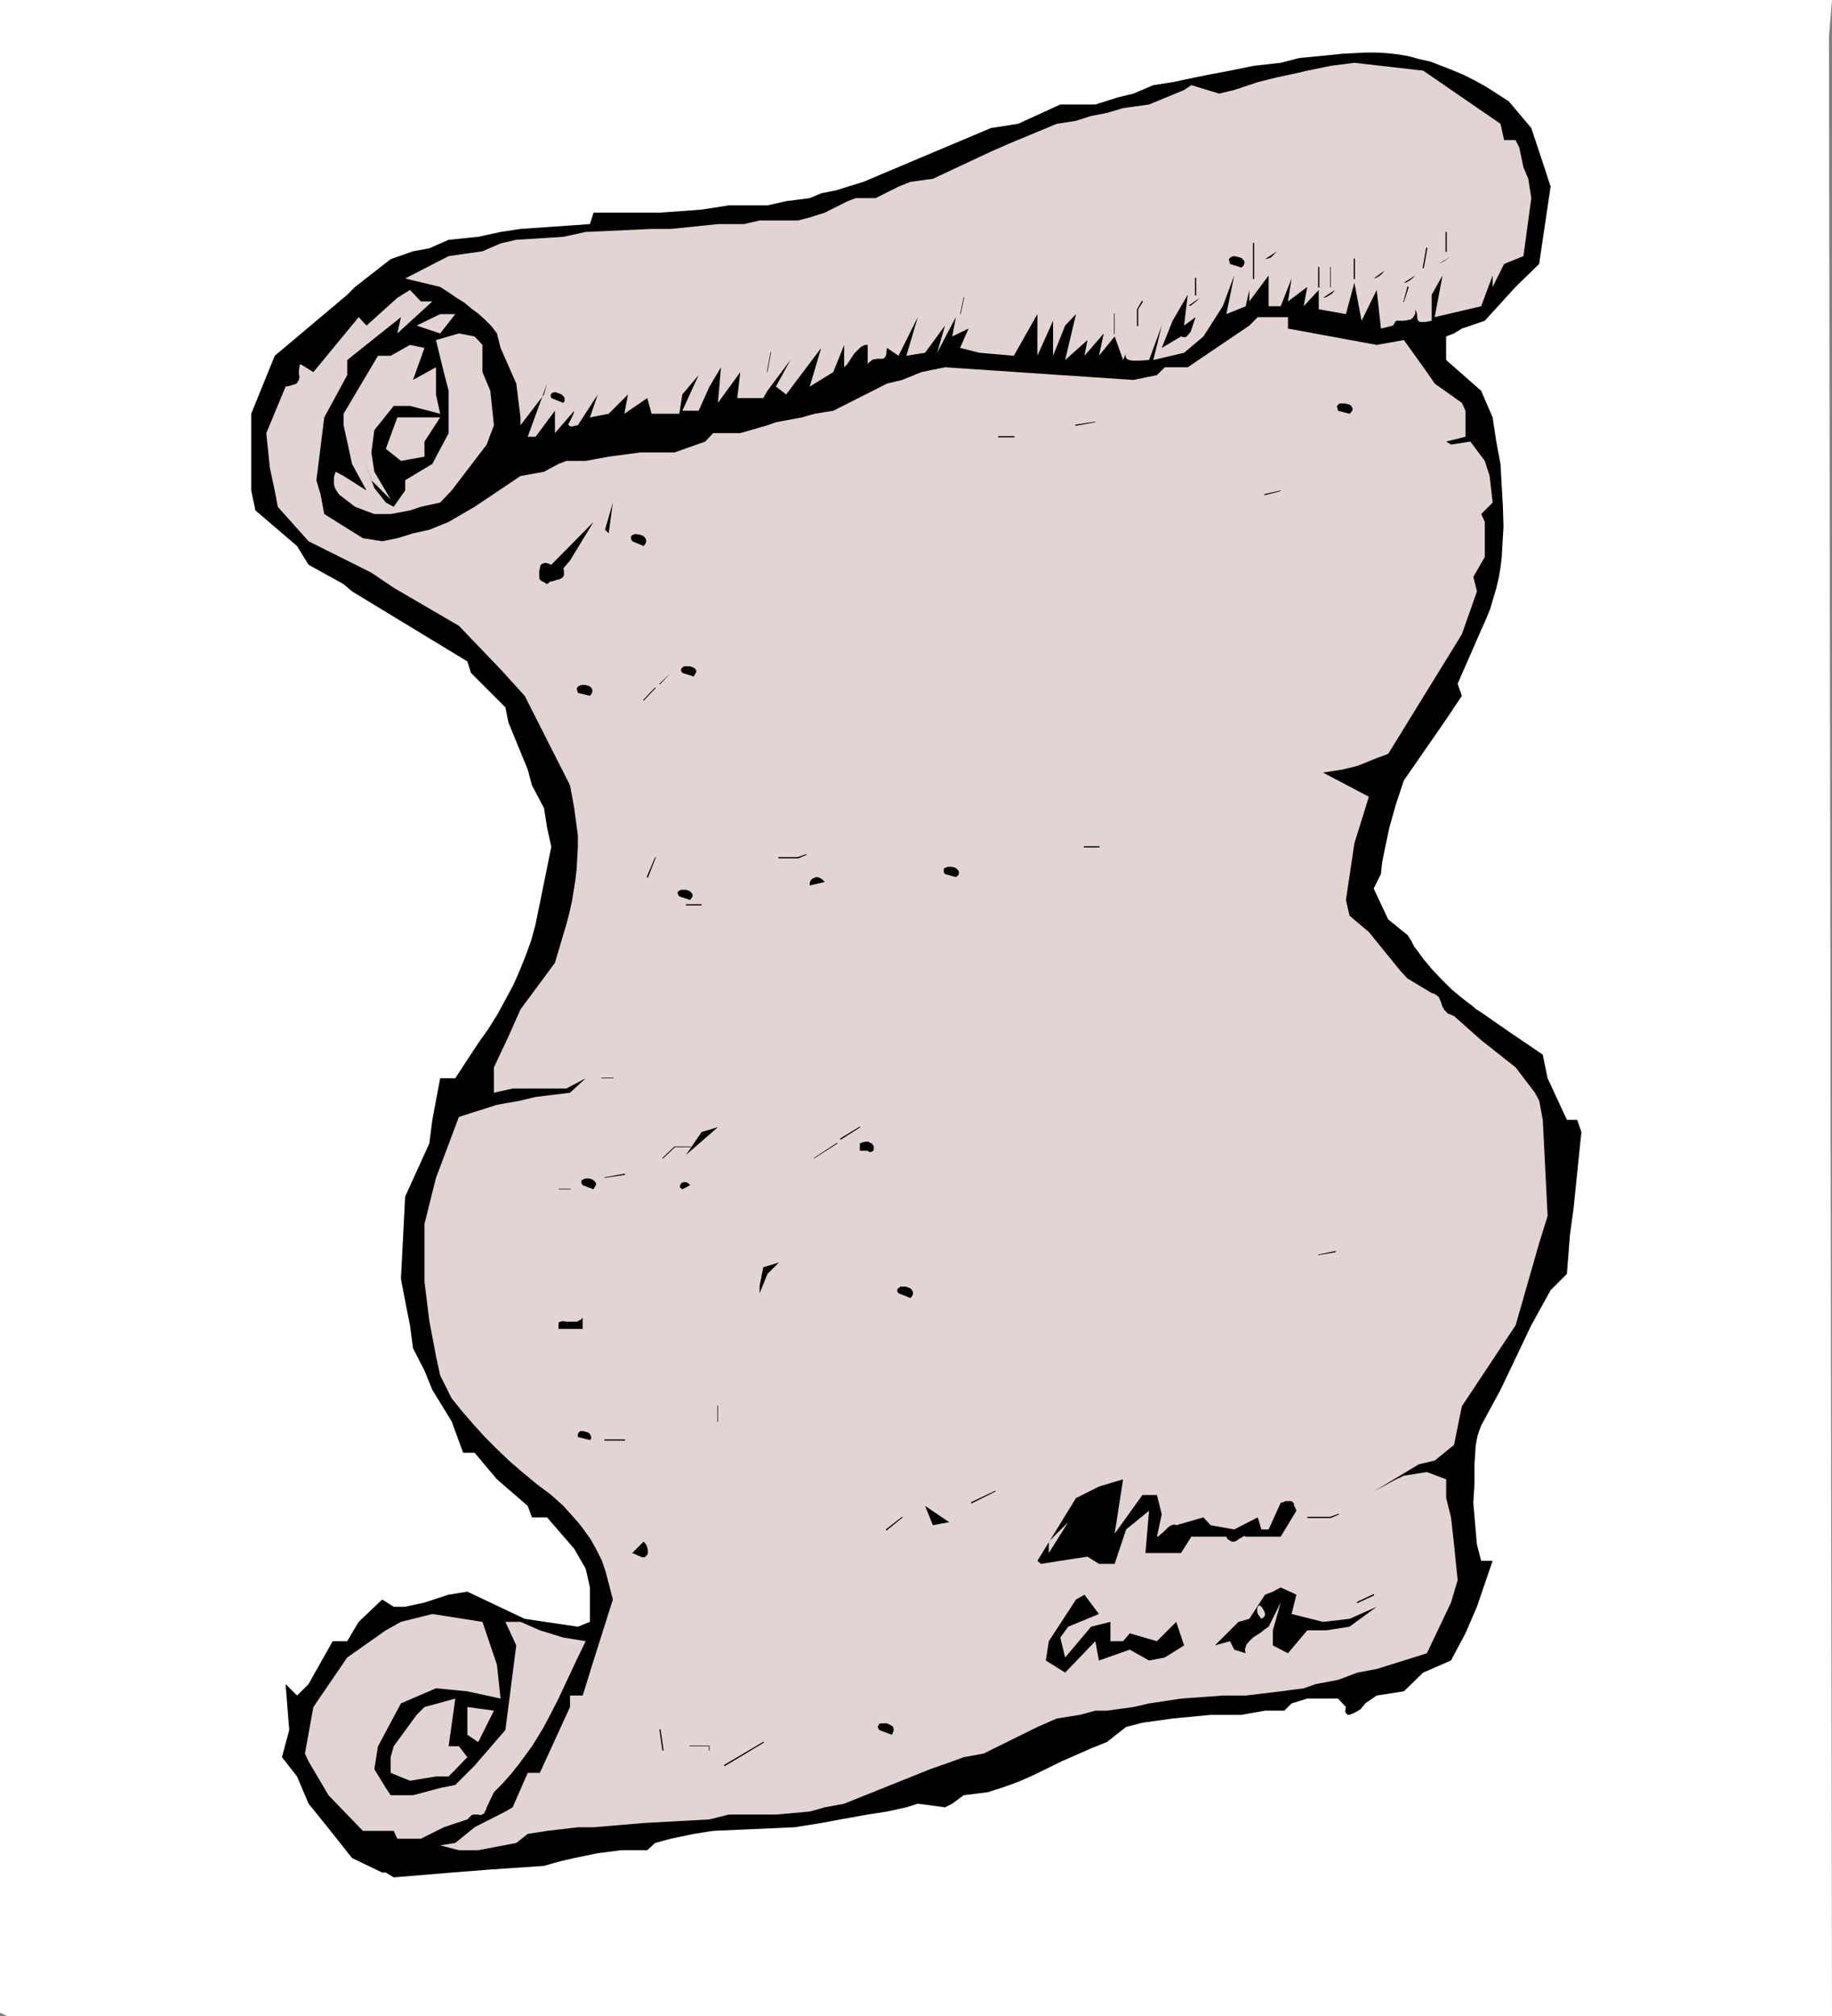 <?xml version="1.0" encoding="UTF-8" standalone="no"?>
<svg
   version="1.0"
   width="129.724mm"
   height="142.718mm"
   id="svg91"
   sodipodi:docname="Scroll.wmf"
   xmlns:inkscape="http://www.inkscape.org/namespaces/inkscape"
   xmlns:sodipodi="http://sodipodi.sourceforge.net/DTD/sodipodi-0.dtd"
   xmlns="http://www.w3.org/2000/svg"
   xmlns:svg="http://www.w3.org/2000/svg">
  <rect width="100%" height="100%" fill="#808080" stroke="none"/>
  <sodipodi:namedview
     id="namedview91"
     pagecolor="#ffffff"
     bordercolor="#000000"
     borderopacity="0.25"
     inkscape:showpageshadow="2"
     inkscape:pageopacity="0.0"
     inkscape:pagecheckerboard="0"
     inkscape:deskcolor="#d1d1d1"
     inkscape:document-units="mm" />
  <defs
     id="defs1">
    <pattern
       id="WMFhbasepattern"
       patternUnits="userSpaceOnUse"
       width="6"
       height="6"
       x="0"
       y="0" />
  </defs>
  <path
     style="fill:#ffffff;fill-opacity:1;fill-rule:evenodd;stroke:none"
     d="M 0,538.436 V 0 h 490.294 l -0.808,9.696 0.808,529.71 H 2.101 Z"
     id="path1" />
  <path
     style="fill:#000000;fill-opacity:1;fill-rule:evenodd;stroke:none"
     d="m 103.262,500.946 h -0.97 l -8.08,-3.878 -7.434,-9.373 -4.202,-5.171 -3.07,-7.272 -4.04,-5.171 1.939,-7.272 -0.97,-12.281 3.07,3.07 3.07,-3.07 6.464,-11.473 h 3.878 l 3.07,-5.171 6.302,-5.979 3.07,1.939 h 3.07 l 5.171,-1.131 6.464,-2.101 5.01,-0.808 6.141,2.909 9.211,4.363 14.221,2.101 3.232,-1.293 v -9.211 l -1.131,-5.009 -3.07,-5.333 -7.272,-8.403 h -4.04 l -1.131,-3.07 -8.242,-7.11 -5.979,-7.11 h -3.07 l -3.07,-8.403 -5.171,-8.403 -2.101,-5.171 -3.07,-5.979 -0.808,-6.141 -1.293,-6.464 -1.131,-5.979 1.131,-21.977 6.464,-14.22 0.808,-6.302 2.101,-11.15 h 4.04 l 6.141,-9.373 2.747,-3.878 2.424,-3.878 2.101,-3.878 2.101,-3.878 1.778,-4.04 1.616,-4.04 1.454,-4.04 1.131,-4.201 4.202,-20.684 -1.131,-5.171 -0.808,-5.171 -3.232,-6.141 -1.131,-4.201 -5.171,-12.604 -0.808,-4.04 -9.211,-9.211 -0.97,-3.07 -30.866,-18.745 -2.262,-1.939 -9.373,-5.171 -3.07,-5.009 -11.15,-9.534 -1.131,-5.333 v -20.523 l 6.302,-15.513 19.392,-16.321 2.101,-2.101 9.534,-7.433 5.979,-2.101 4.363,-0.808 5.171,-2.262 7.918,-0.808 5.979,-1.293 5.333,-0.808 18.584,-1.293 0.97,-3.07 h 17.776 l 11.15,-0.808 7.272,-1.131 h 10.342 l 5.01,-1.131 6.302,-0.808 3.07,-1.293 4.04,-0.808 3.07,-0.97 4.202,-1.293 34.098,-14.382 7.272,-1.131 11.312,-5.171 h 2.101 7.272 l 6.141,-1.939 4.04,-0.97 5.333,-2.262 5.171,-0.808 6.141,-1.293 4.04,-0.808 5.171,-0.97 6.302,-1.293 7.272,-0.808 5.01,-1.293 8.403,-0.808 3.07,-0.323 3.07,-0.162 2.909,-0.162 h 3.07 l 2.909,0.162 2.909,0.323 2.909,0.485 2.909,0.808 2.909,0.646 2.909,1.131 2.909,1.131 3.07,1.293 2.909,1.454 2.909,1.616 3.07,1.939 3.232,2.101 5.979,7.11 3.07,9.211 2.101,6.464 -3.07,20.684 -6.302,6.141 -8.242,9.049 -6.141,2.101 -2.101,1.293 -2.101,0.808 v 6.302 l 9.373,8.241 3.07,7.11 0.97,6.464 1.131,5.979 0.323,5.656 0.162,2.909 0.162,2.747 0.162,5.494 -0.323,5.494 -0.162,2.747 -0.323,2.747 -0.485,2.747 -0.646,2.747 -0.808,2.747 -0.808,2.747 -1.131,2.747 -1.293,2.909 v 0 l -6.302,14.382 1.131,3.232 -4.202,6.302 -11.312,16.321 -2.101,6.302 -1.778,6.302 -0.646,3.07 -0.646,3.07 -0.646,3.232 -0.323,3.07 -1.939,3.878 3.878,8.241 5.171,4.201 0.97,1.454 0.808,1.616 1.131,1.454 1.131,1.616 2.424,2.909 2.586,2.747 2.747,2.747 2.747,2.262 1.454,1.131 1.293,0.97 1.131,0.97 1.293,0.808 7.434,5.171 9.05,6.141 1.293,6.302 5.171,11.15 h 2.747 l 1.131,3.232 -2.101,20.523 -0.97,7.11 -0.808,10.342 -4.363,4.363 -5.171,9.373 -8.242,17.291 -5.171,9.534 -0.485,1.293 -0.485,1.454 -0.485,2.586 -0.162,2.424 -0.162,2.586 v 5.009 l -0.162,2.586 -0.162,2.747 0.97,11.15 1.131,4.363 h 3.07 l -4.202,12.281 -3.07,7.11 -3.878,7.272 -7.434,3.232 -5.171,5.009 -7.272,1.131 -3.07,2.101 -0.323,0.485 -0.323,0.323 -0.646,0.808 -1.131,0.646 -0.97,0.485 -0.485,0.162 -0.323,0.162 h -0.485 l -0.162,-0.162 -0.323,-0.323 -0.162,-0.323 V 457.477 l 0.162,-0.808 -2.101,-2.262 h -8.242 l -4.202,1.293 -1.939,1.939 h -5.171 l -6.302,1.131 h -8.242 l -10.181,0.97 -8.08,1.131 -4.363,1.131 -5.171,4.04 -4.04,1.616 -4.04,1.778 -4.04,1.778 -7.595,3.717 -4.04,1.778 -4.04,1.454 -4.04,1.293 -6.464,0.808 -3.07,2.262 -1.939,0.97 -7.272,-0.97 -3.07,0.97 -5.171,1.131 -5.171,0.808 -7.272,1.293 -5.171,0.97 -7.11,1.131 -21.816,0.97 -5.171,0.808 -6.141,1.293 -4.202,1.131 -2.101,1.939 h -6.949 l -6.302,0.808 -6.302,1.293 -4.202,0.97 -3.878,1.131 -14.382,0.97 -10.342,0.808 -15.514,1.293 z"
     id="path2" />
  <path
     style="fill:#e3d4d4;fill-opacity:1;fill-rule:evenodd;stroke:none"
     d="m 117.806,493.674 4.04,-0.646 5.171,-4.201 8.242,-4.201 1.939,-1.131 4.04,-9.211 h 3.232 l 8.08,-17.614 v -3.07 h 3.394 l 2.909,-9.373 5.171,-16.321 -1.131,-4.363 -0.808,-3.07 -0.97,-2.909 -1.454,-2.909 -1.616,-2.909 -2.101,-2.909 -1.131,-1.454 -1.293,-1.454 -1.293,-1.454 -1.454,-1.616 -1.616,-1.454 -1.616,-1.454 -3.878,-2.909 -3.717,-3.07 -3.555,-3.07 -3.394,-3.232 -3.232,-3.232 -3.07,-3.394 -3.07,-3.555 -2.747,-3.394 -3.07,-6.141 -1.131,-5.171 -0.97,-5.171 -0.808,-4.201 -1.293,-10.504 v -15.513 l 3.07,-12.281 6.141,-16.321 10.181,-3.232 6.302,-1.131 4.04,-0.97 9.211,-1.131 4.202,-3.878 -5.171,2.747 h -4.04 -10.342 l -5.01,1.131 v -6.787 l 3.878,-8.241 3.232,-7.272 9.211,-12.443 3.07,-10.342 0.808,-3.07 0.646,-2.909 0.485,-2.909 0.485,-3.07 0.323,-2.909 0.162,-2.909 0.162,-2.909 v -3.07 l -0.97,-7.272 -1.131,-6.141 -12.12,-23.916 -6.464,-7.11 -11.15,-11.635 -17.453,-10.181 -5.979,-4.04 -16.806,-8.403 -8.242,-9.211 -0.808,-4.363 -1.293,-5.979 -0.97,-9.373 5.171,-12.443 0.97,-0.162 0.97,-0.323 0.646,-0.162 0.485,-0.323 0.162,-0.323 0.323,-0.485 0.162,-0.808 -0.162,-0.808 v -0.97 l 0.162,-0.808 v -0.485 l 0.323,-0.323 3.394,2.101 12.12,-14.705 2.101,2.262 8.242,-7.433 3.394,-2.101 2.909,3.07 h 3.07 l -9.373,8.565 0.97,-4.363 -14.382,11.473 v 4.04 l -6.141,11.312 -2.101,16.806 1.131,3.878 0.97,5.171 10.342,6.464 5.171,0.808 4.04,-0.808 4.202,-1.293 4.363,-0.97 5.171,-2.101 6.949,-4.04 12.282,-8.241 6.302,-1.131 3.878,-2.101 2.101,-0.808 h 5.171 l 6.141,-1.131 8.565,-1.131 h 9.05 l 8.242,-2.909 2.101,-2.262 h 7.272 l 7.272,-2.101 2.262,-0.808 6.949,-1.293 3.394,-0.97 5.01,-0.808 14.382,-7.272 4.04,-0.97 5.171,-2.101 6.302,-1.293 50.419,3.394 6.302,-1.293 2.101,-2.101 h 6.141 l 16.483,-11.15 2.262,-2.262 h 8.08 v 3.07 l 11.474,2.101 12.282,2.262 7.272,-1.293 6.141,8.565 2.101,3.07 7.272,5.171 0.97,2.101 v 6.949 l -5.171,1.293 1.293,0.808 5.171,-0.808 3.878,5.171 1.293,4.04 0.808,7.11 -3.07,3.07 0.97,2.101 v 9.373 l -3.07,5.333 0.97,3.878 -4.04,11.473 -19.715,31.996 -3.07,1.131 -5.171,2.101 -4.04,0.97 -5.171,0.808 12.282,6.464 -3.878,12.443 -2.262,15.19 0.97,4.201 5.171,4.363 8.403,10.342 1.939,2.101 6.464,3.878 0.646,0.162 0.485,0.323 0.485,0.323 0.323,0.323 0.323,0.808 0.162,0.323 0.162,0.485 0.323,0.97 0.485,0.808 0.485,0.485 0.485,0.485 0.808,0.323 0.808,0.323 7.272,6.464 9.211,7.272 5.171,6.787 1.131,2.101 0.97,5.171 1.293,25.694 -2.262,7.272 -6.302,21.977 -14.382,21.654 -2.101,10.342 -5.171,4.201 -4.202,0.97 -12.12,7.272 5.979,-3.232 2.101,-0.97 6.141,-0.97 5.171,1.939 v 5.009 l 1.293,5.171 0.808,7.272 0.97,9.534 -1.778,5.979 -6.464,13.574 -13.413,4.201 -5.171,0.97 -5.171,1.939 -5.979,1.131 -3.232,1.131 -6.141,0.808 -9.373,1.131 h -6.141 l -11.15,0.808 -8.565,1.293 -4.202,0.97 -7.11,0.97 h -3.07 l -4.202,1.131 -6.141,0.97 -5.171,2.262 -14.382,7.11 -5.333,0.97 -3.07,1.131 -5.979,2.101 -22.947,9.211 -5.171,0.97 -4.04,1.131 -9.05,0.808 h -12.605 l -5.171,1.293 -17.614,0.97 -13.413,1.131 h -4.202 l -8.242,0.97 -5.171,0.808 -3.07,2.424 -10.181,1.939 h -5.171 z"
     id="path3" />
  <path
     style="fill:#e3d4d4;fill-opacity:1;fill-rule:evenodd;stroke:none"
     d="m 106.333,491.897 -0.97,-2.101 h -8.242 l -9.211,-9.534 -5.333,-9.049 -0.97,-2.101 2.262,-12.443 9.05,-13.251 10.342,-7.272 4.04,-2.262 3.232,-0.808 5.171,-1.293 13.413,2.101 3.878,11.473 0.97,9.049 -8.888,-1.939 -8.403,-0.808 -9.373,4.04 -6.141,11.473 -0.97,6.141 3.07,5.009 1.293,1.939 h 5.979 l 3.07,-0.808 4.202,-1.131 4.04,-0.808 5.171,-5.171 8.242,-9.534 2.909,-22.623 -2.909,-6.302 h 4.04 l 5.171,2.262 6.302,1.939 5.979,0.97 -2.586,5.333 -2.424,5.171 -2.424,5.171 -2.586,5.009 -1.293,2.424 -1.454,2.424 -1.616,2.586 -1.778,2.424 -1.778,2.424 -1.939,2.424 -2.262,2.586 -2.424,2.424 -1.939,4.04 -0.162,0.646 -0.323,0.485 -0.162,0.485 -0.323,0.162 -0.646,0.323 -0.646,-0.162 h -0.646 -0.646 l -0.485,0.162 -0.323,0.323 -0.323,0.323 -0.485,0.485 -6.302,2.101 -6.141,3.07 z"
     id="path4" />
  <path
     style="fill:#e3d4d4;fill-opacity:1;fill-rule:evenodd;stroke:none"
     d="m 109.726,476.384 -5.171,-2.101 v -4.201 l 0.808,-2.909 6.141,-8.403 2.101,-2.101 8.242,-2.262 -1.778,12.766 h 2.747 l 2.262,2.909 -5.01,5.171 h -3.394 z"
     id="path5" />
  <path
     style="fill:#000000;fill-opacity:1;fill-rule:evenodd;stroke:none"
     d="m 207.656,470.081 v -2.909 z"
     id="path6" />
  <path
     style="fill:#e3d4d4;fill-opacity:1;fill-rule:evenodd;stroke:none"
     d="m 125.078,464.102 v -7.433 l 7.11,0.97 -4.202,8.403 z"
     id="path7" />
  <path
     style="fill:#000000;fill-opacity:1;fill-rule:evenodd;stroke:none"
     d="m 235.289,462.81 -0.323,-0.646 v -0.323 l 0.162,-0.323 0.162,-0.323 0.485,-0.162 h 0.485 1.131 l 0.97,0.485 0.323,0.162 0.323,0.323 0.162,0.485 v 0.485 l -0.162,0.485 -0.323,0.646 z"
     id="path8" />
  <path
     style="fill:#000000;fill-opacity:1;fill-rule:evenodd;stroke:none"
     d="m 285.062,447.458 -5.171,-3.232 0.808,-5.171 7.272,-11.15 2.262,-1.293 3.878,5.171 -8.242,3.393 -2.101,2.909 1.293,5.333 6.949,-8.241 5.171,-1.293 v 5.171 h 3.394 l 1.778,-2.101 7.272,2.101 5.171,-5.171 2.101,6.302 -5.171,3.232 -4.202,0.808 -5.171,-2.909 -8.242,2.909 -0.97,-5.171 z"
     id="path9" />
  <path
     style="fill:#000000;fill-opacity:1;fill-rule:evenodd;stroke:none"
     d="m 330.31,441.317 -1.131,-2.262 -4.04,1.131 6.302,-6.302 2.909,-0.808 4.202,-6.464 2.101,-0.808 2.101,-1.131 4.202,1.939 -1.293,5.171 8.403,2.101 7.11,-0.808 7.272,-3.232 -7.272,5.333 -6.141,0.97 h -5.171 l -5.171,6.141 -4.04,-2.101 v -4.04 l 2.101,-7.433 -3.232,6.464 -0.97,0.646 -0.97,0.808 -2.262,1.454 -0.97,0.97 -0.808,0.97 -0.162,0.646 -0.162,0.485 v 0.485 l 0.162,0.646 v 0 z"
     id="path10" />
  <path
     style="fill:#e3d4d4;fill-opacity:1;fill-rule:evenodd;stroke:none"
     d="m 336.612,431.783 -0.162,-0.808 v -0.646 l 0.162,-0.485 0.162,-0.162 0.162,-0.162 h 0.323 l 0.323,0.323 0.162,0.162 0.485,0.808 0.323,0.808 v 0.485 l -0.162,0.323 -0.323,0.323 -0.485,0.323 z"
     id="path11" />
  <path
     style="fill:#000000;fill-opacity:1;fill-rule:evenodd;stroke:none"
     d="m 278.598,418.371 -0.97,-0.808 10.342,-16.806 6.141,-3.07 6.464,-1.939 -2.262,14.544 7.434,-10.342 h 3.878 l 1.293,5.171 -1.293,5.979 0.485,-0.162 0.485,-0.485 0.646,-0.485 0.646,-0.646 0.646,-0.646 0.646,-0.485 0.808,-0.323 h 0.485 l 0.323,0.162 7.272,-2.101 1.939,2.101 6.302,1.131 6.302,-3.232 0.97,3.232 h 1.939 l 3.232,-7.11 0.646,-0.162 0.646,-0.323 h 0.485 0.485 0.646 l 0.323,0.323 0.323,0.323 v 0.485 l 0.323,0.646 0.323,0.808 -4.202,6.949 h -9.373 l -0.162,-0.162 h -0.323 l -0.485,0.323 -0.646,0.323 -0.646,0.485 -0.646,0.323 h -0.808 l -0.323,-0.162 -0.323,-0.162 -0.485,-0.323 -0.323,-0.646 h -9.373 l -2.747,4.363 h -9.534 l 0.97,-11.312 -6.141,5.009 -3.07,9.211 h -4.202 l -3.07,-1.939 -7.272,1.131 z"
     id="path12" />
  <path
     style="fill:#000000;fill-opacity:1;fill-rule:evenodd;stroke:none"
     d="m 169.195,415.462 3.07,-3.07 0.646,0.808 0.323,0.808 0.162,0.808 v 0.808 l -0.323,0.485 -0.485,0.485 h -0.485 -0.323 l -0.323,-0.162 z"
     id="path13" />
  <path
     style="fill:#e3d4d4;fill-opacity:1;fill-rule:evenodd;stroke:none"
     d="m 280.699,415.462 v -3.07 l 5.171,-5.171 z"
     id="path14" />
  <path
     style="fill:#000000;fill-opacity:1;fill-rule:evenodd;stroke:none"
     d="m 249.672,408.029 -2.101,-5.171 6.464,4.363 z"
     id="path15" />
  <path
     style="fill:#000000;fill-opacity:1;fill-rule:evenodd;stroke:none"
     d="m 312.696,396.879 4.202,-1.131 z"
     id="path16" />
  <path
     style="fill:#000000;fill-opacity:1;fill-rule:evenodd;stroke:none"
     d="m 154.651,384.436 v -0.485 -0.323 l 0.162,-0.323 0.323,-0.323 0.323,-0.162 h 0.323 l 0.808,0.162 0.97,0.323 0.323,0.323 0.162,0.323 0.162,0.323 v 0.323 0.323 l -0.323,0.323 z"
     id="path17" />
  <path
     style="fill:#000000;fill-opacity:1;fill-rule:evenodd;stroke:none"
     d="m 149.48,355.51 v -0.646 -0.485 -0.485 l 0.323,-0.323 h 0.323 l 0.485,-0.162 0.97,0.162 h 1.131 1.131 0.646 l 0.485,-0.323 0.646,-0.323 0.323,-0.485 v 3.07 z"
     id="path18" />
  <path
     style="fill:#000000;fill-opacity:1;fill-rule:evenodd;stroke:none"
     d="m 203.293,345.976 v -1.939 l 0.97,-5.009 4.202,-1.293 -3.07,3.07 z"
     id="path19" />
  <path
     style="fill:#000000;fill-opacity:1;fill-rule:evenodd;stroke:none"
     d="m 240.461,345.976 -0.323,-0.485 v -0.485 l 0.162,-0.323 0.323,-0.162 0.323,-0.323 h 0.485 0.97 l 0.97,0.323 0.485,0.323 0.323,0.485 0.162,0.323 v 0.485 l -0.162,0.485 -0.485,0.646 z"
     id="path20" />
  <path
     style="fill:#000000;fill-opacity:1;fill-rule:evenodd;stroke:none"
     d="m 182.608,318.182 -0.323,-0.323 -0.323,-0.162 v -0.485 l 0.162,-0.323 0.323,-0.485 0.646,-0.162 h 0.485 l 0.646,0.323 0.162,0.162 0.323,0.323 z"
     id="path21" />
  <path
     style="fill:#000000;fill-opacity:1;fill-rule:evenodd;stroke:none"
     d="m 155.944,317.05 -0.323,-0.485 v -0.323 -0.485 l 0.323,-0.162 0.323,-0.162 0.485,-0.162 h 0.97 l 0.97,0.323 0.323,0.323 0.323,0.323 0.162,0.323 v 0.485 l -0.323,0.485 -0.323,0.646 z"
     id="path22" />
  <path
     style="fill:#000000;fill-opacity:1;fill-rule:evenodd;stroke:none"
     d="m 183.577,308.971 4.202,-6.141 4.363,-1.293 z"
     id="path23" />
  <path
     style="fill:#000000;fill-opacity:1;fill-rule:evenodd;stroke:none"
     d="m 230.118,307.84 v -1.939 l 0.808,-0.323 0.808,-0.162 h 0.646 l 0.485,0.323 0.485,0.162 0.162,0.323 0.323,0.323 v 0.323 0.646 l -0.162,0.323 -0.162,0.162 -0.323,0.162 h -0.323 -0.323 l -0.323,-0.323 z"
     id="path24" />
  <path
     style="fill:#000000;fill-opacity:1;fill-rule:evenodd;stroke:none"
     d="m 181.8,239.808 -0.323,-0.485 -0.162,-0.485 0.162,-0.323 0.162,-0.162 0.323,-0.162 0.485,-0.162 h 1.131 l 0.97,0.323 0.323,0.323 0.323,0.323 0.162,0.323 v 0.485 l -0.323,0.485 -0.323,0.485 z"
     id="path25" />
  <path
     style="fill:#000000;fill-opacity:1;fill-rule:evenodd;stroke:none"
     d="m 216.705,236.899 v -0.808 l 0.323,-0.646 0.323,-0.323 0.646,-0.323 0.485,-0.162 0.808,0.162 0.808,0.485 0.646,0.646 z"
     id="path26" />
  <path
     style="fill:#000000;fill-opacity:1;fill-rule:evenodd;stroke:none"
     d="m 252.904,233.829 -0.323,-0.485 v -0.485 -0.485 l 0.323,-0.162 0.323,-0.162 0.485,-0.162 h 1.131 l 0.97,0.323 0.323,0.323 0.323,0.323 0.162,0.323 v 0.485 l -0.162,0.485 -0.646,0.485 z"
     id="path27" />
  <path
     style="fill:#000000;fill-opacity:1;fill-rule:evenodd;stroke:none"
     d="m 164.993,190.36 3.07,-2.262 z"
     id="path28" />
  <path
     style="fill:#000000;fill-opacity:1;fill-rule:evenodd;stroke:none"
     d="m 154.651,185.35 -0.162,-0.646 -0.162,-0.323 0.162,-0.485 0.323,-0.323 0.323,-0.162 0.485,-0.162 h 1.131 l 0.97,0.323 0.485,0.323 0.162,0.323 0.162,0.323 v 0.485 l -0.162,0.485 -0.485,0.646 z"
     id="path29" />
  <path
     style="fill:#000000;fill-opacity:1;fill-rule:evenodd;stroke:none"
     d="m 182.608,180.017 -0.323,-0.485 v -0.485 l 0.162,-0.323 0.162,-0.162 0.485,-0.323 h 0.485 0.97 l 0.97,0.323 0.323,0.162 0.323,0.323 0.162,0.323 v 0.485 l -0.323,0.485 -0.323,0.646 z"
     id="path30" />
  <path
     style="fill:#000000;fill-opacity:1;fill-rule:evenodd;stroke:none"
     d="m 144.47,155.132 v -0.162 l -0.162,-0.323 v -0.808 -0.97 l 0.162,-0.808 0.162,-0.808 0.323,-0.323 0.323,-0.162 0.485,-0.162 h 0.485 l 0.485,0.162 0.808,0.323 11.312,-11.473 -6.302,10.342 -1.778,2.101 0.162,0.646 v 1.131 l -0.162,0.323 -0.162,0.323 -0.323,0.162 -0.485,0.323 -0.808,0.162 -0.97,0.323 -0.808,0.162 -0.808,0.646 z"
     id="path31" />
  <path
     style="fill:#000000;fill-opacity:1;fill-rule:evenodd;stroke:none"
     d="m 169.195,144.79 -0.323,-0.646 v -0.485 -0.162 l 0.323,-0.323 0.323,-0.162 0.485,-0.162 1.131,0.162 0.97,0.323 0.323,0.323 0.323,0.323 0.162,0.485 v 0.485 l -0.162,0.485 -0.485,0.646 z"
     id="path32" />
  <path
     style="fill:#000000;fill-opacity:1;fill-rule:evenodd;stroke:none"
     d="m 162.893,142.689 -0.97,-0.97 2.101,-7.272 z"
     id="path33" />
  <path
     style="fill:#e3d4d4;fill-opacity:1;fill-rule:evenodd;stroke:none"
     d="m 100.192,137.518 -5.171,-1.939 -4.202,-3.232 -0.485,-0.646 -0.485,-0.808 -0.323,-0.646 -0.162,-0.808 v -0.808 -0.808 l 0.162,-0.808 0.323,-0.808 2.101,1.131 6.141,3.878 -3.878,-7.11 -1.293,-5.979 -0.97,-4.363 v -3.07 l 9.211,-15.513 h 3.394 l 5.171,-2.909 3.878,0.808 -3.07,8.565 6.141,-3.394 v 7.272 l 1.131,5.171 -8.08,-2.101 h -4.363 l -5.171,6.464 -0.808,5.979 0.808,5.171 4.363,7.433 -5.171,-5.171 -2.262,-6.302 3.07,8.403 3.07,3.878 2.101,1.131 3.07,-4.363 v -2.747 l 7.272,-4.363 4.363,-8.241 v -11.312 l -1.293,-5.009 -2.101,-8.565 6.141,-1.778 4.202,0.808 2.101,2.262 v 7.272 l 2.101,5.009 0.97,9.211 -1.939,5.171 -9.373,12.281 -3.07,3.232 -5.171,1.131 -2.909,0.97 -5.171,0.97 z"
     id="path34" />
  <path
     style="fill:#ffffff;fill-opacity:1;fill-rule:evenodd;stroke:none"
     d="m 104.555,130.569 -3.394,-3.232 z"
     id="path35" />
  <path
     style="fill:#e3d4d4;fill-opacity:1;fill-rule:evenodd;stroke:none"
     d="m 107.302,123.297 -4.04,-3.232 3.07,-8.403 h 11.474 l -4.202,6.464 v 4.04 z"
     id="path36" />
  <path
     style="fill:#ffffff;fill-opacity:1;fill-rule:evenodd;stroke:none"
     d="m 89.041,122.166 1.778,-4.04 z"
     id="path37" />
  <path
     style="fill:#000000;fill-opacity:1;fill-rule:evenodd;stroke:none"
     d="m 95.021,118.934 v -3.878 z"
     id="path38" />
  <path
     style="fill:#e3d4d4;fill-opacity:1;fill-rule:evenodd;stroke:none"
     d="m 141.238,116.834 5.171,-14.22 -0.808,2.909 -6.302,8.241 v -2.101 l -1.131,-9.049 -4.202,-9.534 -0.97,-3.878 -1.454,-1.939 -1.616,-1.616 -1.778,-1.616 -1.939,-1.454 -1.939,-1.616 -2.101,-1.293 -2.101,-1.454 -2.262,-1.454 -9.373,-2.262 11.635,-5.979 9.05,-1.293 4.848,-2.101 4.202,-0.97 12.605,-0.808 5.979,-1.293 17.614,-0.808 h 5.171 l 12.605,-1.293 h 6.949 l 4.202,-0.97 h 10.342 l 3.07,-0.808 4.04,-1.293 6.141,-3.07 2.101,-0.808 h 5.333 l 6.141,-3.07 3.232,-1.293 5.979,-0.808 15.514,-7.272 5.171,-2.262 12.443,-5.171 5.171,-0.808 4.04,-1.293 4.202,-0.808 4.363,-1.293 6.949,-0.97 9.373,-3.878 1.939,-1.293 7.434,2.262 4.04,-0.97 6.302,-2.101 5.171,-1.293 3.878,-0.808 4.202,-0.97 6.302,-1.293 6.302,-0.808 18.422,2.101 20.685,14.22 0.97,4.363 h 3.07 l 0.97,1.939 1.131,5.333 1.293,3.07 0.808,5.171 -2.101,15.513 -5.171,2.101 -3.07,6.141 V 73.688 l -3.07,8.241 -12.443,2.909 2.101,-11.15 -2.909,5.171 v 6.949 l -0.808,0.162 -0.808,0.162 h -0.646 -0.485 -0.323 l -0.323,-0.162 -0.323,-0.323 -0.162,-0.646 v -0.646 l -0.162,-0.808 -0.323,-0.808 v 1.131 l -0.323,0.646 -0.485,0.646 -0.485,0.323 -0.808,0.162 -0.97,0.162 h -0.97 -1.131 l -0.808,1.293 -3.232,0.808 -1.131,-10.342 -4.04,8.241 -1.939,-10.181 -2.262,8.403 -7.272,-1.293 v -5.171 l -4.04,4.363 0.97,-5.171 -5.171,3.878 0.97,-6.141 -2.909,7.433 h -3.232 V 73.688 l -5.171,6.949 v -3.07 l -0.97,4.363 -5.171,2.101 2.101,-10.342 -3.07,8.241 -5.171,8.08 -5.171,4.363 -8.242,1.939 2.262,-9.211 -3.394,9.211 -2.424,0.162 h -1.131 -0.97 l -0.808,-0.162 -0.323,-0.162 -0.323,-0.162 -0.162,-0.323 -0.162,-0.323 v -0.485 l 0.162,-0.485 -0.808,1.939 -2.262,-6.302 -4.202,5.171 1.293,-5.979 -5.171,5.979 0.808,-4.201 -5.979,5.333 2.909,-12.281 -2.909,3.07 -3.232,8.08 v -9.373 l -4.202,9.373 V 84.03 l -6.302,11.15 -9.211,-0.808 -5.171,-1.293 2.262,-5.171 -4.363,2.101 0.97,-5.171 -5.01,9.534 2.101,-7.272 -5.333,7.272 -5.01,0.808 3.07,-10.342 -5.171,10.342 -3.07,-2.101 -0.162,0.97 v 0.646 l -0.162,0.485 -0.162,0.323 -0.323,0.323 -0.323,0.162 h -0.646 -0.808 l -0.97,0.162 -0.485,0.162 -0.323,0.323 -0.485,0.323 -0.323,0.485 v -5.171 h -0.646 l -0.485,0.162 -0.808,0.485 -0.808,0.808 -0.808,0.808 -1.293,1.939 -0.646,0.97 -0.808,0.808 v -5.979 l -2.909,7.272 -6.302,3.878 3.07,-10.342 -9.373,12.443 -2.747,-2.101 3.878,-7.11 -6.141,8.241 -1.131,1.939 h -6.949 l 0.808,-6.949 -5.979,8.241 0.808,-9.534 -3.07,5.171 -2.909,6.464 h -4.363 l 4.363,-9.534 -4.363,5.171 -0.808,5.171 h -7.434 l -1.131,-4.201 -6.141,4.201 0.97,-5.171 -5.171,5.171 -5.01,0.97 2.101,-6.141 -5.333,8.241 -0.808,0.162 -0.646,0.162 h -0.485 l -0.323,-0.162 -0.162,-0.162 -0.162,-0.323 0.162,-0.162 0.162,-0.323 0.323,-0.646 0.485,-0.97 0.323,-0.808 0.162,-0.646 -5.171,5.979 v -5.979 l -5.171,6.949 z"
     id="path39" />
  <path
     style="fill:#000000;fill-opacity:1;fill-rule:evenodd;stroke:none"
     d="m 358.105,109.885 -0.162,-0.646 -0.162,-0.485 0.162,-0.323 0.323,-0.323 0.323,-0.162 h 0.485 0.97 l 1.131,0.323 0.323,0.162 0.323,0.485 0.162,0.323 v 0.485 l -0.323,0.485 -0.485,0.485 z"
     id="path40" />
  <path
     style="fill:#000000;fill-opacity:1;fill-rule:evenodd;stroke:none"
     d="m 147.541,106.491 -0.162,-0.485 v -0.323 l 0.162,-0.323 0.323,-0.323 h 0.323 l 0.323,-0.162 0.97,0.323 0.808,0.323 0.646,0.646 0.162,0.323 v 0.485 0.323 l -0.323,0.485 z"
     id="path41" />
  <path
     style="fill:#000000;fill-opacity:1;fill-rule:evenodd;stroke:none"
     d="m 310.918,93.079 2.909,-7.272 4.04,-6.949 -0.97,8.241 3.07,-2.262 -0.323,0.97 -0.323,0.97 -0.323,0.97 -0.323,0.97 -0.485,0.646 -0.485,0.485 -0.323,0.323 h -0.323 -0.485 l -0.485,-0.162 z"
     id="path42" />
  <path
     style="fill:#e3d4d4;fill-opacity:1;fill-rule:evenodd;stroke:none"
     d="m 111.504,87.1 6.302,-3.07 h 4.04 l -4.04,5.171 z"
     id="path43" />
  <path
     style="fill:#000000;fill-opacity:1;fill-rule:evenodd;stroke:none"
     d="m 317.867,81.929 0.323,-0.162 h 0.485 l 0.808,-0.646 0.808,-0.646 0.808,-0.808 z"
     id="path44" />
  <path
     style="fill:#000000;fill-opacity:1;fill-rule:evenodd;stroke:none"
     d="M 310.918,80.636 V 77.566 Z"
     id="path45" />
  <path
     style="fill:#000000;fill-opacity:1;fill-rule:evenodd;stroke:none"
     d="m 354.065,79.667 0.808,-0.162 0.808,-0.485 0.808,-0.485 0.808,-0.97 v 0 z"
     id="path46" />
  <path
     style="fill:#000000;fill-opacity:1;fill-rule:evenodd;stroke:none"
     d="m 389.132,78.859 4.363,-6.464 z"
     id="path47" />
  <path
     style="fill:#000000;fill-opacity:1;fill-rule:evenodd;stroke:none"
     d="m 375.72,75.627 h 0.323 l 0.485,-0.162 0.808,-0.485 0.808,-0.646 0.646,-0.646 z"
     id="path48" />
  <path
     style="fill:#000000;fill-opacity:1;fill-rule:evenodd;stroke:none"
     d="m 378.79,75.627 3.07,-3.232 z"
     id="path49" />
  <path
     style="fill:#000000;fill-opacity:1;fill-rule:evenodd;stroke:none"
     d="m 367.64,74.496 0.646,-0.162 0.808,-0.485 0.646,-0.485 0.808,-0.97 z"
     id="path50" />
  <path
     style="fill:#000000;fill-opacity:1;fill-rule:evenodd;stroke:none"
     d="M 348.894,73.688 V 70.617 Z"
     id="path51" />
  <path
     style="fill:#000000;fill-opacity:1;fill-rule:evenodd;stroke:none"
     d="m 329.179,70.617 -0.162,-0.646 -0.162,-0.485 0.162,-0.323 0.323,-0.323 0.323,-0.162 0.485,-0.162 0.97,0.162 1.131,0.323 0.323,0.323 0.323,0.323 0.162,0.485 v 0.323 l -0.323,0.646 -0.485,0.485 z"
     id="path52" />
  <path
     style="fill:#000000;fill-opacity:1;fill-rule:evenodd;stroke:none"
     d="m 385.092,70.617 0.323,-0.162 0.323,-0.162 0.808,-0.485 1.778,-1.293 z"
     id="path53" />
  <path
     style="fill:#000000;fill-opacity:1;fill-rule:evenodd;stroke:none"
     d="m 338.552,69.324 0.808,-0.162 0.808,-0.323 0.808,-0.808 0.808,-0.808 z"
     id="path54" />
  <path
     style="fill:#000000;fill-opacity:1;fill-rule:evenodd;stroke:none"
     d="m 193.92,472.505 10.504,-6.302 v -0.323 l -10.666,6.302 z"
     id="path55" />
  <path
     style="fill:#000000;fill-opacity:1;fill-rule:evenodd;stroke:none"
     d="m 177.598,468.304 -0.808,-5.656 h -0.323 l 0.808,5.656 z"
     id="path56" />
  <path
     style="fill:#000000;fill-opacity:1;fill-rule:evenodd;stroke:none"
     d="m 189.88,468.304 v -1.293 h -5.333 v 0.162 h 5.333 -0.162 v 1.131 z"
     id="path57" />
  <path
     style="fill:#000000;fill-opacity:1;fill-rule:evenodd;stroke:none"
     d="m 363.276,428.875 4.525,-2.101 -0.162,-0.323 -4.525,2.101 z"
     id="path58" />
  <path
     style="fill:#000000;fill-opacity:1;fill-rule:evenodd;stroke:none"
     d="m 237.229,409.483 4.363,-3.555 -0.162,-0.162 -4.363,3.394 z"
     id="path59" />
  <path
     style="fill:#000000;fill-opacity:1;fill-rule:evenodd;stroke:none"
     d="m 349.864,406.09 h 6.302 l 2.262,-0.97 -0.162,-0.162 -2.262,0.808 h 0.162 -6.302 z"
     id="path60" />
  <path
     style="fill:#000000;fill-opacity:1;fill-rule:evenodd;stroke:none"
     d="m 260.014,402.211 6.464,-3.232 -0.162,-0.162 -6.464,3.07 z"
     id="path61" />
  <path
     style="fill:#000000;fill-opacity:1;fill-rule:evenodd;stroke:none"
     d="m 161.761,385.405 h 5.494 v -0.323 h -5.494 z"
     id="path62" />
  <path
     style="fill:#000000;fill-opacity:1;fill-rule:evenodd;stroke:none"
     d="m 192.142,380.396 v -4.363 h -0.162 v 4.363 z"
     id="path63" />
  <path
     style="fill:#000000;fill-opacity:1;fill-rule:evenodd;stroke:none"
     d="m 352.772,335.796 4.686,-0.808 v -0.323 l -4.686,0.97 z"
     id="path64" />
  <path
     style="fill:#000000;fill-opacity:1;fill-rule:evenodd;stroke:none"
     d="m 149.48,318.182 h 3.232 v -0.162 h -3.232 z"
     id="path65" />
  <path
     style="fill:#000000;fill-opacity:1;fill-rule:evenodd;stroke:none"
     d="m 161.761,315.111 5.494,-0.808 v -0.323 l -5.494,0.97 z"
     id="path66" />
  <path
     style="fill:#000000;fill-opacity:1;fill-rule:evenodd;stroke:none"
     d="m 177.437,309.94 3.232,-3.07 h -0.162 4.363 v -0.162 H 180.507 l -3.232,3.07 z"
     id="path67" />
  <path
     style="fill:#000000;fill-opacity:1;fill-rule:evenodd;stroke:none"
     d="m 217.837,309.94 6.302,-4.04 -0.162,-0.162 -6.141,4.04 z"
     id="path68" />
  <path
     style="fill:#000000;fill-opacity:1;fill-rule:evenodd;stroke:none"
     d="m 224.947,304.931 5.333,-3.394 -0.162,-0.162 -5.333,3.232 z"
     id="path69" />
  <path
     style="fill:#000000;fill-opacity:1;fill-rule:evenodd;stroke:none"
     d="m 160.953,288.448 h 3.232 v -0.162 h -3.232 z"
     id="path70" />
  <path
     style="fill:#000000;fill-opacity:1;fill-rule:evenodd;stroke:none"
     d="m 183.577,242.232 h 4.202 v -0.323 h -4.202 z"
     id="path71" />
  <path
     style="fill:#000000;fill-opacity:1;fill-rule:evenodd;stroke:none"
     d="m 173.397,234.798 2.101,-5.333 -0.162,-0.162 -2.262,5.333 z"
     id="path72" />
  <path
     style="fill:#000000;fill-opacity:1;fill-rule:evenodd;stroke:none"
     d="m 208.302,229.627 h 5.333 l 2.262,-0.97 -0.162,-0.162 -2.262,0.808 h 0.162 -5.333 z"
     id="path73" />
  <path
     style="fill:#000000;fill-opacity:1;fill-rule:evenodd;stroke:none"
     d="m 290.072,226.719 h 4.202 v -0.323 h -4.202 z"
     id="path74" />
  <path
     style="fill:#000000;fill-opacity:1;fill-rule:evenodd;stroke:none"
     d="m 172.265,187.451 3.232,-3.394 -0.162,-0.162 -3.232,3.394 z"
     id="path75" />
  <path
     style="fill:#000000;fill-opacity:1;fill-rule:evenodd;stroke:none"
     d="m 176.629,183.088 2.909,-3.07 v 0 l -3.07,2.909 z"
     id="path76" />
  <path
     style="fill:#000000;fill-opacity:1;fill-rule:evenodd;stroke:none"
     d="m 338.39,132.508 4.363,-1.131 v -0.162 l -4.363,0.97 z"
     id="path77" />
  <path
     style="fill:#000000;fill-opacity:1;fill-rule:evenodd;stroke:none"
     d="m 267.125,116.995 h 4.363 v -0.323 h -4.363 z"
     id="path78" />
  <path
     style="fill:#000000;fill-opacity:1;fill-rule:evenodd;stroke:none"
     d="m 287.809,113.925 5.333,-0.97 v -0.162 l -5.333,0.808 z"
     id="path79" />
  <path
     style="fill:#000000;fill-opacity:1;fill-rule:evenodd;stroke:none"
     d="m 205.393,99.543 0.97,-5.333 h -0.162 l -0.97,5.333 z"
     id="path80" />
  <path
     style="fill:#000000;fill-opacity:1;fill-rule:evenodd;stroke:none"
     d="M 298.313,89.362 V 83.868 h -0.162 v 5.494 z"
     id="path81" />
  <path
     style="fill:#000000;fill-opacity:1;fill-rule:evenodd;stroke:none"
     d="m 304.616,87.262 v -4.525 0 l 1.293,-2.101 -0.323,-0.162 -1.293,2.262 v 4.525 z"
     id="path82" />
  <path
     style="fill:#000000;fill-opacity:1;fill-rule:evenodd;stroke:none"
     d="m 257.105,84.03 0.97,-4.525 h -0.162 l -0.97,4.525 z"
     id="path83" />
  <path
     style="fill:#000000;fill-opacity:1;fill-rule:evenodd;stroke:none"
     d="m 375.72,80.798 1.293,-4.04 -0.323,-0.162 -1.131,4.201 z"
     id="path84" />
  <path
     style="fill:#000000;fill-opacity:1;fill-rule:evenodd;stroke:none"
     d="m 320.129,79.02 v -4.686 h -0.323 v 4.686 z"
     id="path85" />
  <path
     style="fill:#000000;fill-opacity:1;fill-rule:evenodd;stroke:none"
     d="m 353.096,76.919 v -5.494 h -0.323 v 5.494 z"
     id="path86" />
  <path
     style="fill:#000000;fill-opacity:1;fill-rule:evenodd;stroke:none"
     d="m 356.166,76.919 v -5.494 h -0.162 v 5.494 z"
     id="path87" />
  <path
     style="fill:#000000;fill-opacity:1;fill-rule:evenodd;stroke:none"
     d="M 335.643,74.657 V 64.961 h -0.323 v 9.696 z"
     id="path88" />
  <path
     style="fill:#000000;fill-opacity:1;fill-rule:evenodd;stroke:none"
     d="m 362.63,74.657 v -5.494 h -0.323 v 5.494 z"
     id="path89" />
  <path
     style="fill:#000000;fill-opacity:1;fill-rule:evenodd;stroke:none"
     d="m 381.052,71.748 0.97,-5.494 h -0.323 l -0.97,5.494 z"
     id="path90" />
  <path
     style="fill:#000000;fill-opacity:1;fill-rule:evenodd;stroke:none"
     d="m 387.193,67.385 v -5.333 h -0.323 v 5.333 z"
     id="path91" />
</svg>

